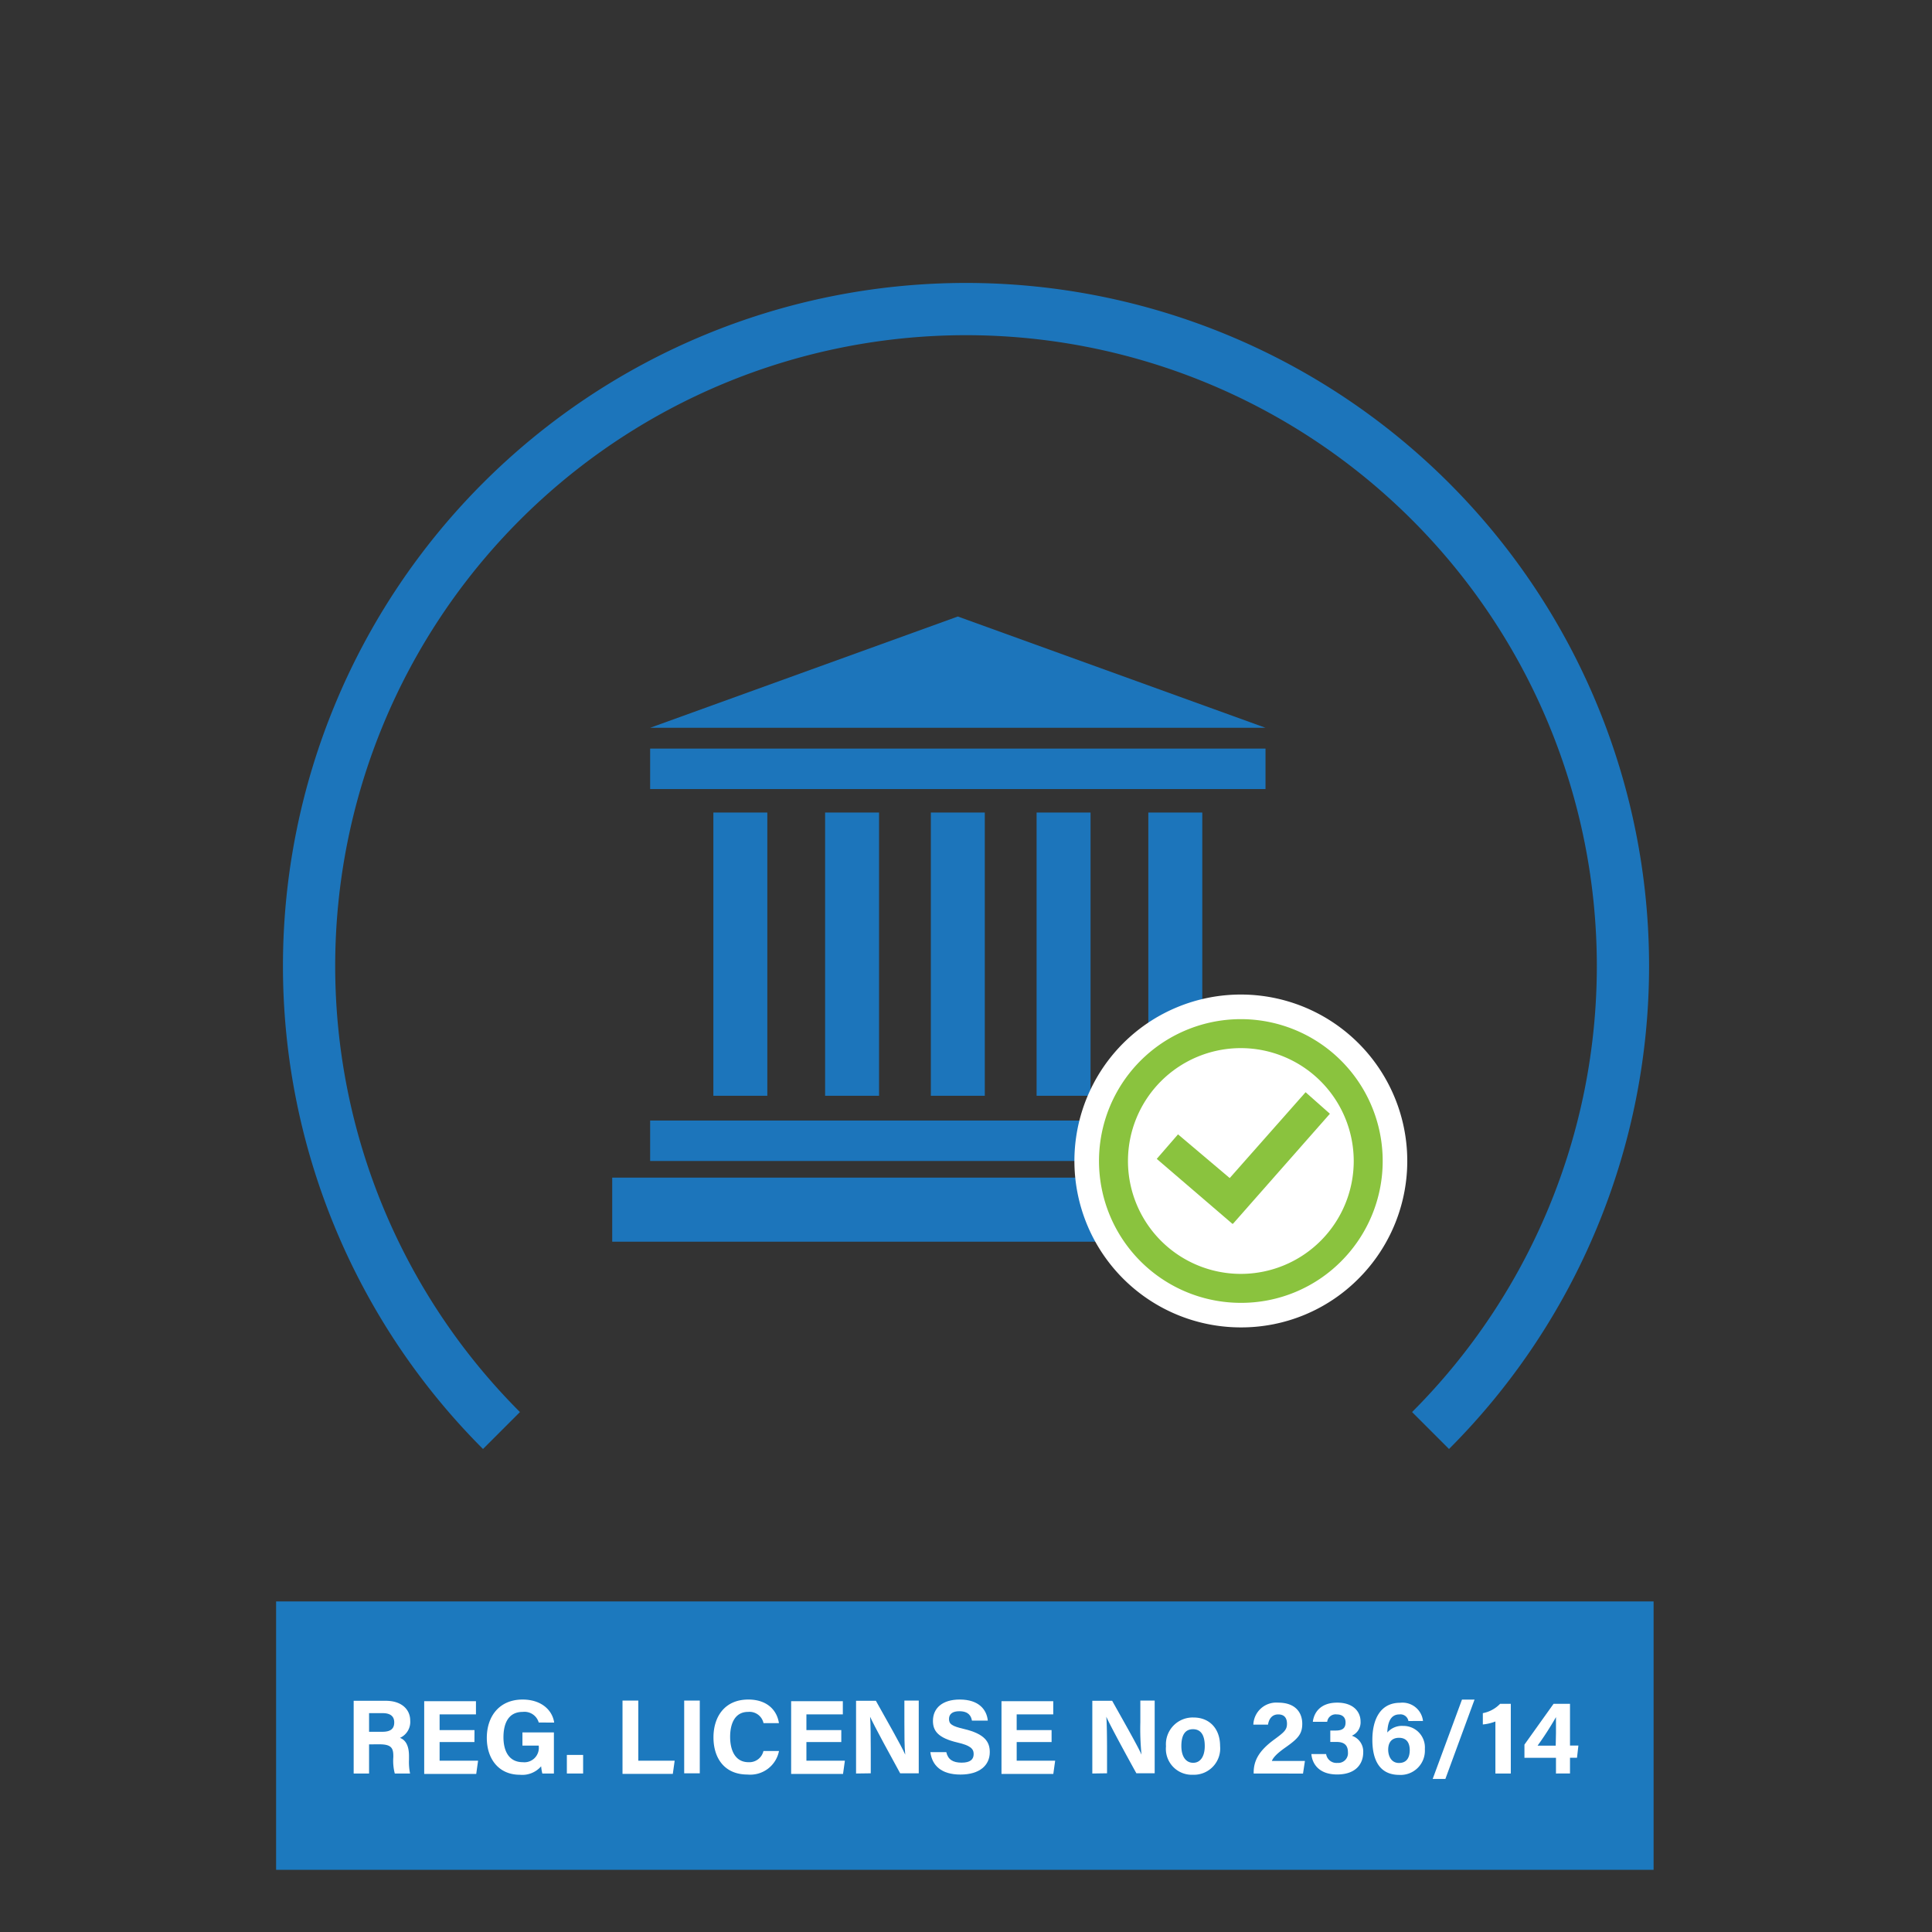 <svg xmlns="http://www.w3.org/2000/svg" width="258.868" height="258.868" viewBox="0 0 258.868 258.868"><rect x="0" y="0" width="258.868" height="258.868" fill="#333333" stroke="none"/><defs><style>.a{fill:#1c79be;}.b{fill:#fff;}.c{fill:none;stroke:#1c75bb;stroke-miterlimit:10;stroke-width:7px;}.d{fill:#1c75bb;}.e{fill:#8ac33e;}</style></defs><g transform="translate(-440.05 -673.05)"><g transform="translate(0 5)"><g transform="translate(477.045 882.625)"><rect class="a" width="184.569" height="35.961"/><g transform="translate(10.393 13.145)"><path class="b" d="M23.064,73.777v3.906H21V67.94h4.3c2.135,0,3.277,1.169,3.277,2.657A2.338,2.338,0,0,1,27.2,72.909c.487.177,1.213.682,1.213,2.427v.487a7.821,7.821,0,0,0,.142,1.86H26.509a6.7,6.7,0,0,1-.195-2.2v-.142c0-1.063-.275-1.568-1.851-1.568Zm0-1.683h1.771c1.16,0,1.6-.443,1.6-1.258s-.514-1.24-1.55-1.24H23.064Z" transform="translate(-21 -67.772)"/><path class="b" d="M38.4,73.474H33.734v2.5h5.155l-.248,1.771H31.67V68h6.935v1.771H33.734v2.1H38.41Z" transform="translate(-22.219 -67.779)"/><path class="b" d="M50.13,77.661H48.58a5.633,5.633,0,0,1-.159-.965,3.339,3.339,0,0,1-2.852,1.134c-2.843,0-4.429-2.143-4.429-4.933,0-2.932,1.709-5.146,4.792-5.146,2.515,0,3.995,1.417,4.234,3.082H48.1a1.993,1.993,0,0,0-2.152-1.426c-2,0-2.577,1.674-2.577,3.4s.655,3.339,2.6,3.339A1.931,1.931,0,0,0,48.1,74.012v-.089H45.914V72.152H50.13Z" transform="translate(-23.301 -67.75)"/><path class="b" d="M53.25,78.619V76.13h2.179v2.489Z" transform="translate(-24.685 -68.708)"/><path class="b" d="M61.67,67.91h2.117v8.051h4.871l-.248,1.771H61.67Z" transform="translate(-25.648 -67.768)"/><path class="b" d="M73.09,67.91v9.743H71V67.91Z" transform="translate(-26.714 -67.768)"/><path class="b" d="M84.208,74.65A3.921,3.921,0,0,1,79.991,77.8c-3.091,0-4.561-2.2-4.561-4.978S76.945,67.75,80.1,67.75c2.6,0,3.862,1.523,4.1,3.162H82.135a1.922,1.922,0,0,0-2.064-1.506c-1.771,0-2.409,1.568-2.409,3.348,0,1.647.585,3.392,2.471,3.392a1.94,1.94,0,0,0,1.993-1.5Z" transform="translate(-27.22 -67.75)"/><path class="b" d="M93.9,73.474H89.226v2.5h5.155l-.248,1.771H87.18V68h6.926v1.771h-4.88v2.1H93.9Z" transform="translate(-28.563 -67.779)"/><path class="b" d="M97,77.68V67.937h2.657c1.222,2.188,3.481,6.147,3.933,7.219h0c-.115-1.027-.115-2.719-.115-4.322V67.91H105.4v9.743h-2.489c-1.045-1.9-3.543-6.457-4.03-7.582h0c.071.886.089,2.861.089,4.615v2.967Z" transform="translate(-29.685 -67.768)"/><path class="b" d="M110.375,74.8c.221.983.886,1.408,2.055,1.408s1.612-.443,1.612-1.16-.469-1.143-2.143-1.532c-2.657-.62-3.313-1.585-3.313-2.905,0-1.709,1.267-2.861,3.587-2.861,2.6,0,3.623,1.391,3.764,2.825h-2.126c-.106-.6-.434-1.258-1.692-1.258-.886,0-1.382.354-1.382,1.045s.416.957,1.993,1.329c2.843.664,3.472,1.771,3.472,3.1,0,1.771-1.355,3.011-3.933,3.011s-3.791-1.222-4.03-3Z" transform="translate(-30.969 -67.75)"/><path class="b" d="M125.714,73.474h-4.677v2.5h5.155l-.248,1.771H119V68h6.935v1.771h-4.9v2.1h4.677Z" transform="translate(-32.199 -67.779)"/><path class="b" d="M132.74,77.68V67.937H135.4c1.222,2.188,3.481,6.147,3.933,7.219h0a34.832,34.832,0,0,1-.159-4.349v-2.9h1.922v9.743h-2.453c-1.054-1.9-3.543-6.457-4.03-7.582h0c.08.886.1,2.861.1,4.615v2.967Z" transform="translate(-33.769 -67.768)"/><path class="b" d="M151.134,74.287a3.524,3.524,0,0,1-3.649,3.853,3.472,3.472,0,0,1-3.6-3.809,3.585,3.585,0,0,1,3.7-3.862C149.743,70.47,151.134,71.993,151.134,74.287Zm-5.19,0c0,1.408.6,2.25,1.585,2.25s1.55-.886,1.55-2.241c0-1.532-.567-2.259-1.577-2.259s-1.559.717-1.559,2.267Z" transform="translate(-35.042 -68.061)"/><path class="b" d="M157.144,77.714V77.59c0-1.63.735-2.949,2.755-4.429,1.311-.965,1.709-1.293,1.709-2.108s-.39-1.258-1.178-1.258-1.24.558-1.364,1.373H157.1a3.073,3.073,0,0,1,3.33-2.949c2.4,0,3.224,1.426,3.224,2.825s-.585,2.011-2.3,3.215c-1.151.815-1.612,1.346-1.771,1.771h4.429l-.257,1.692Z" transform="translate(-36.553 -67.802)"/><path class="b" d="M166.075,70.789c.133-1.151.939-2.569,3.268-2.569,2.161,0,3.127,1.222,3.127,2.533a1.949,1.949,0,0,1-1.169,1.9h0a2.223,2.223,0,0,1,1.523,2.25c0,1.346-.824,2.941-3.5,2.941-2.5,0-3.348-1.506-3.445-2.737h1.975a1.4,1.4,0,0,0,1.523,1.187,1.3,1.3,0,0,0,1.4-1.426c0-.886-.434-1.382-1.523-1.382h-.841V71.958h.735c.886,0,1.311-.31,1.311-1.089,0-.638-.381-1.072-1.187-1.072a1.134,1.134,0,0,0-1.275.992Z" transform="translate(-37.556 -67.804)"/><path class="b" d="M179.937,70.685a1.081,1.081,0,0,0-1.2-.886c-1.249,0-1.577,1.169-1.63,2.427a2.586,2.586,0,0,1,2.117-.886,2.879,2.879,0,0,1,2.914,3.1,3.251,3.251,0,0,1-3.419,3.463c-2.71,0-3.614-2.081-3.614-4.712,0-2.436.886-4.951,3.72-4.951a2.766,2.766,0,0,1,3.065,2.436Zm.177,3.924c0-.886-.328-1.674-1.444-1.674-.886,0-1.444.523-1.444,1.6,0,.762.363,1.771,1.444,1.771s1.444-.779,1.444-1.727Z" transform="translate(-38.611 -67.806)"/><path class="b" d="M184.23,78.389l3.924-10.629h1.683l-3.906,10.629Z" transform="translate(-39.653 -67.751)"/><path class="b" d="M193.5,77.735V70.765a6.2,6.2,0,0,1-1.683.4V69.649a4.34,4.34,0,0,0,2.312-1.249h1.435v9.336Z" transform="translate(-40.52 -67.824)"/><path class="b" d="M202.335,77.735v-2.1H198.11V73.865l3.9-5.465h2.205v5.589h1.125l-.186,1.639h-.939v2.1Zm0-5.394V70.18A42.408,42.408,0,0,1,199.873,74H202.3Z" transform="translate(-41.239 -67.824)"/></g></g><g transform="translate(445 673)"><path class="c" d="M88.024,176.046a88.023,88.023,0,1,1,88.024-88.024" transform="translate(124.484 0) rotate(45)"/></g><g transform="translate(522.08 750.656)"><rect class="d" width="92.617" height="8.584" transform="translate(0 75.184)"/><rect class="d" width="82.451" height="5.421" transform="translate(5.083 67.534)"/><rect class="d" width="82.451" height="5.421" transform="translate(5.083 17.698)"/><rect class="d" width="7.229" height="37.95" transform="translate(13.554 26.266)"/><rect class="d" width="7.229" height="37.95" transform="translate(28.525 26.266)"/><rect class="d" width="7.229" height="37.95" transform="translate(79.063 64.216) rotate(180)"/><rect class="d" width="7.229" height="37.95" transform="translate(64.092 64.216) rotate(180)"/><rect class="d" width="7.229" height="37.95" transform="translate(42.694 26.266)"/><path class="d" d="M339.213,239l-41.226,14.909h82.451Z" transform="translate(-292.904 -239)"/></g><path class="b" d="M16.223,0A16.223,16.223,0,1,1,0,16.223,16.223,16.223,0,0,1,16.223,0Z" transform="translate(590.419 807.39)"/><path class="b" d="M808.764,718.866a22.3,22.3,0,1,1,15.765-6.53A22.15,22.15,0,0,1,808.764,718.866Zm0-38.321a16.025,16.025,0,1,0,16.025,16.025A16.043,16.043,0,0,0,808.764,680.545Z" transform="translate(-202.452 127.042)"/><path class="e" d="M833.74,740.553a19.006,19.006,0,1,1,13.439-5.567A18.882,18.882,0,0,1,833.74,740.553Zm0-34.131a15.125,15.125,0,1,0,15.125,15.125A15.142,15.142,0,0,0,833.74,706.422Z" transform="translate(-227.429 102.065)"/><path class="e" d="M901.151,786.659l-10.166,11.5-6.927-5.855-2.85,3.286,10.149,8.712.033-.037.029.025,12.989-14.746Z" transform="translate(-286.166 27.738)"/></g></g></svg>